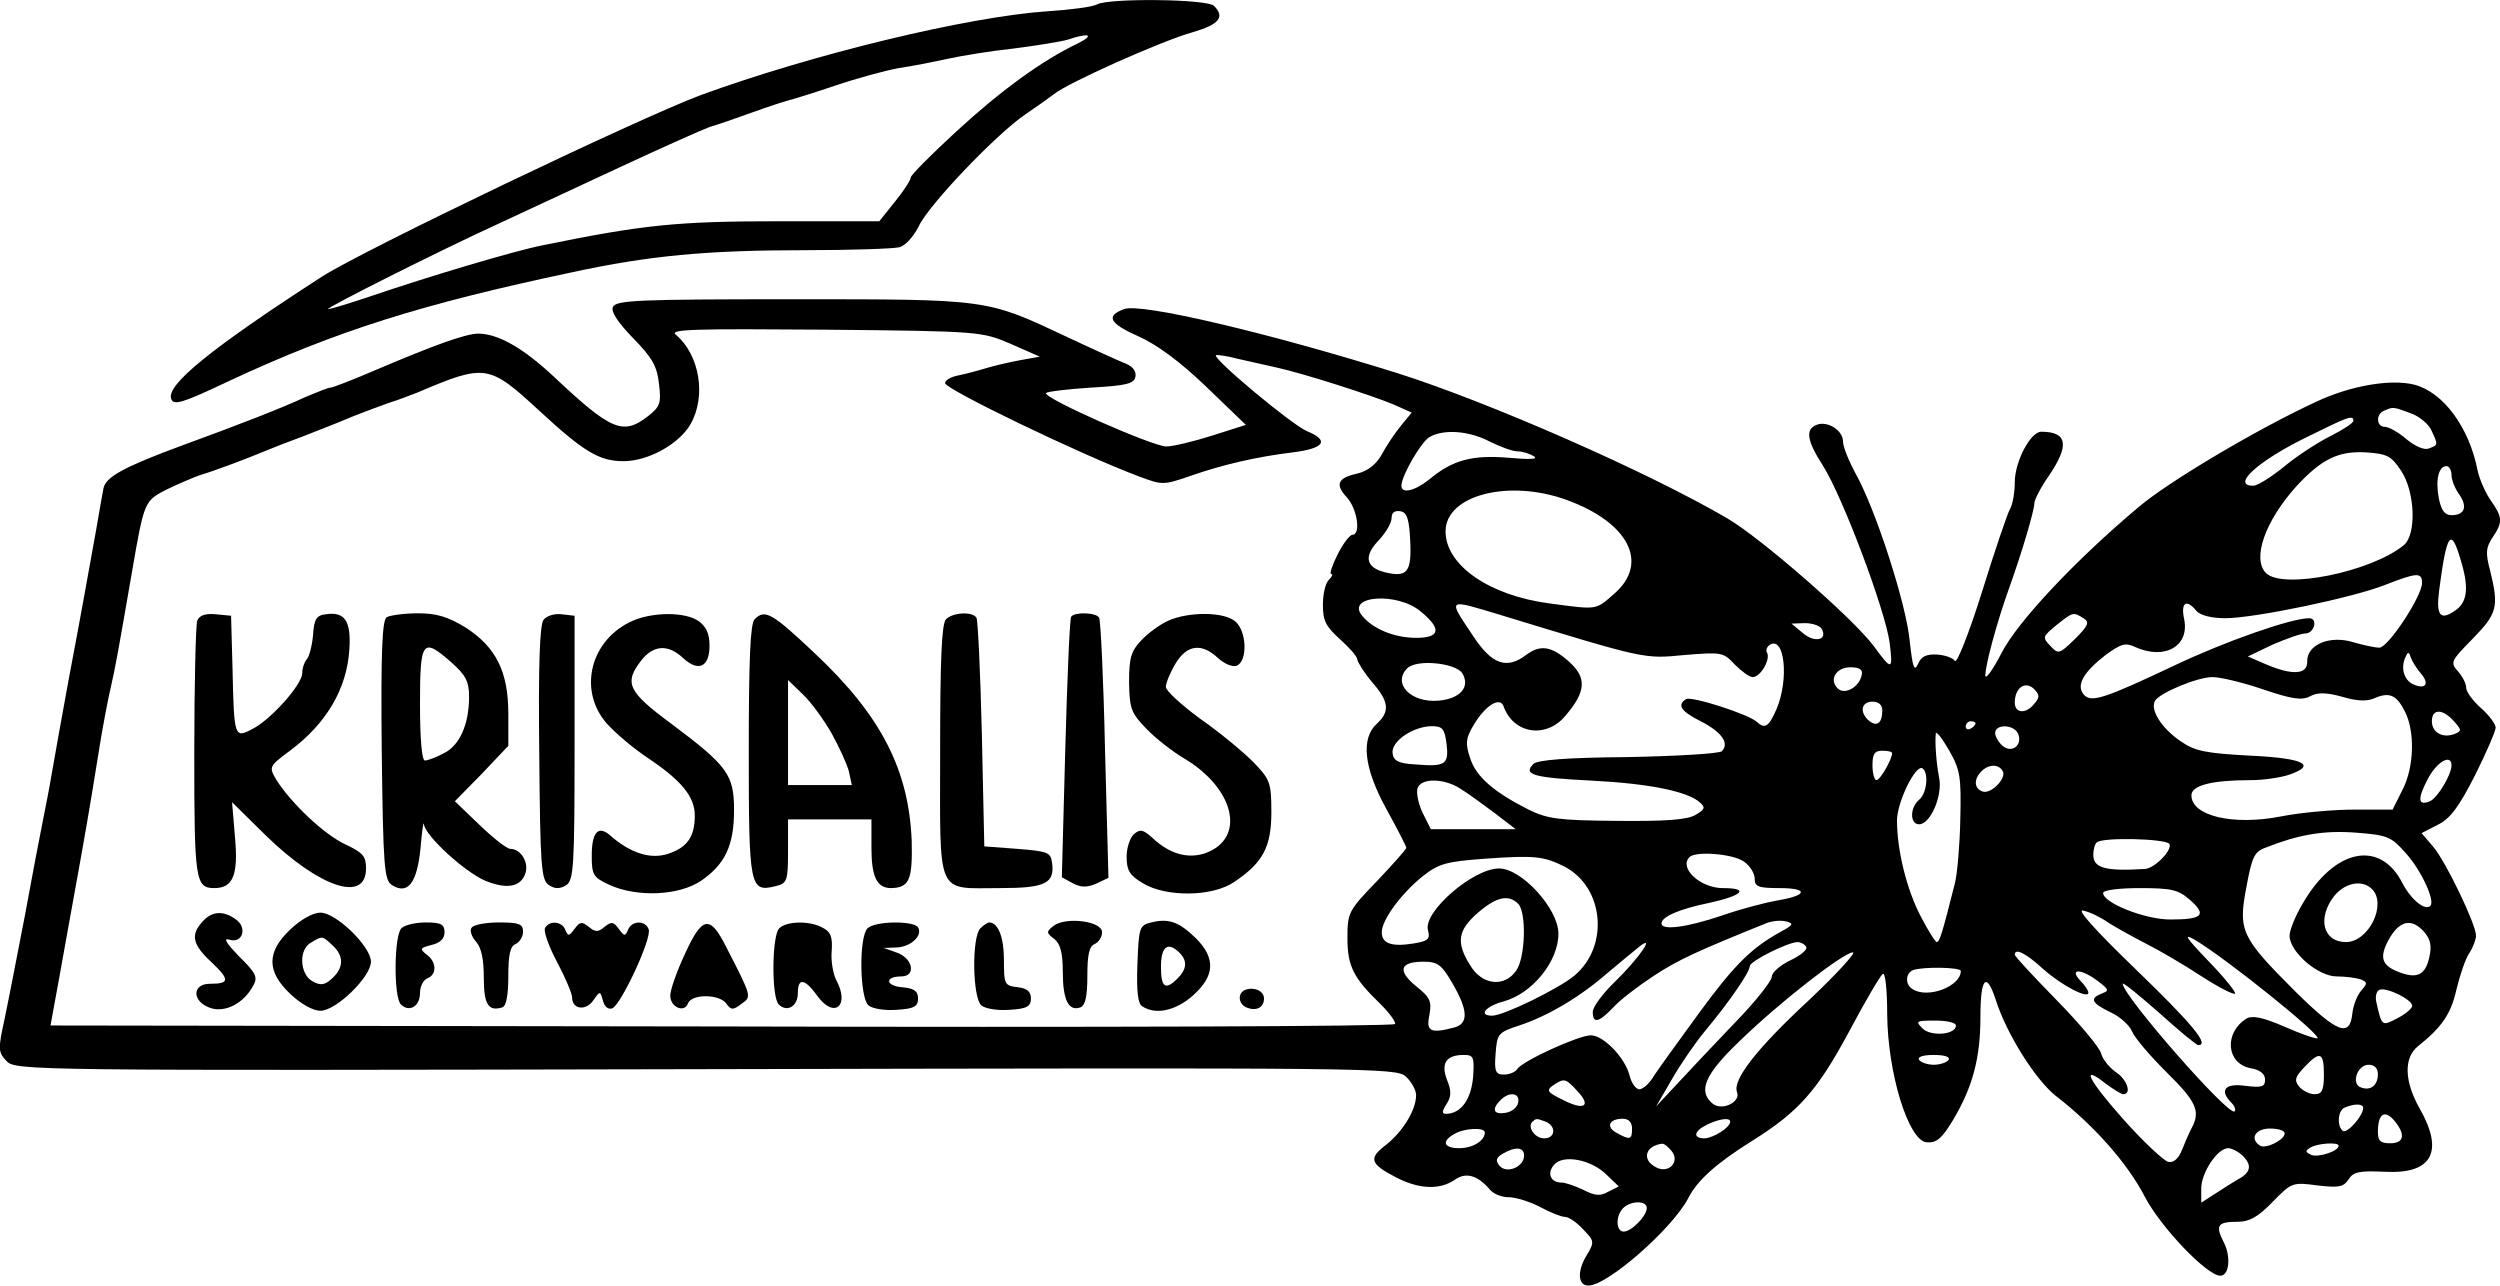 <?xml version="1.0" standalone="no"?>
<!DOCTYPE svg PUBLIC "-//W3C//DTD SVG 20010904//EN"
 "http://www.w3.org/TR/2001/REC-SVG-20010904/DTD/svg10.dtd">
<svg version="1.0" xmlns="http://www.w3.org/2000/svg"
 width="509.478pt" height="261.986pt" viewBox="0 0 509.478 261.986"
 preserveAspectRatio="xMidYMid meet">
<g transform="translate(-2.407,386.986) scale(0.1,-0.1)"
fill="#000000" stroke="none">
<path d="M2260 3861 c-8 -5 -53 -11 -100 -14 -164 -11 -481 -88 -708 -171
-126 -47 -688 -316 -772 -370 -226 -146 -318 -221 -307 -249 5 -14 22 -9 119
37 219 102 391 156 698 221 157 34 275 45 475 45 94 0 180 3 192 6 12 3 29 22
39 42 20 44 160 190 218 229 22 15 49 34 58 41 26 22 218 108 282 126 55 16
67 31 44 54 -14 14 -214 16 -238 3z m-40 -80 c-72 -34 -158 -97 -247 -179 -51
-47 -93 -89 -93 -94 0 -5 -14 -27 -32 -49 l-32 -40 -200 0 c-213 0 -280 -7
-486 -49 -56 -11 -228 -62 -357 -106 -39 -13 -75 -24 -80 -24 -10 0 231 121
347 174 47 22 157 73 245 114 88 41 171 78 185 83 14 4 52 17 85 29 33 12 67
23 75 25 8 2 51 15 95 30 44 15 103 31 130 36 28 4 73 13 100 19 28 6 88 16
135 21 47 6 96 14 110 18 44 15 56 10 20 -8z"/>
<path d="M1273 3244 c-4 -10 11 -32 42 -64 38 -39 48 -56 52 -92 5 -40 2 -47
-22 -66 -51 -40 -75 -30 -192 80 -63 59 -114 88 -155 88 -27 -1 -88 -23 -208
-74 -46 -20 -88 -36 -92 -36 -5 0 -27 -9 -51 -19 -47 -22 -134 -56 -252 -99
-119 -44 -155 -64 -160 -87 -2 -11 -9 -49 -15 -85 -17 -93 -26 -147 -56 -305
-14 -77 -30 -165 -35 -195 -5 -30 -14 -75 -19 -100 -5 -25 -21 -108 -35 -185
-15 -77 -33 -171 -41 -209 -14 -64 -14 -70 3 -88 18 -20 36 -20 1425 -17 1362
3 1407 3 1427 -15 12 -11 21 -28 21 -38 0 -30 -27 -74 -61 -101 -37 -28 -33
-39 21 -67 47 -24 88 -25 118 -5 23 17 47 10 72 -19 7 -9 24 -16 39 -16 14 0
43 -9 64 -20 20 -11 43 -20 50 -20 8 0 24 -11 37 -25 24 -25 24 -26 6 -56 -18
-31 -16 -59 5 -59 39 0 170 115 203 177 19 38 59 73 131 118 94 59 132 101
197 222 33 62 64 115 69 118 5 4 9 -31 9 -82 1 -120 43 -257 80 -261 20 -2 31
7 54 45 40 67 56 126 56 211 0 79 12 93 31 35 22 -70 81 -163 122 -196 78 -60
147 -138 182 -206 33 -63 127 -161 154 -161 18 0 22 39 7 68 -18 35 -13 42 29
42 23 0 41 10 70 40 39 40 41 41 92 34 44 -5 53 -3 63 12 10 16 22 18 72 16
98 -6 124 40 73 129 -31 55 -33 103 -3 127 49 39 67 66 78 115 7 29 18 62 26
74 8 12 14 29 14 36 0 23 -61 150 -87 181 l-24 28 33 17 c25 12 43 36 76 101
23 46 42 90 42 97 0 7 -13 25 -30 40 -16 14 -30 33 -30 41 0 9 -8 24 -17 34
-16 18 -14 21 30 66 50 51 54 65 36 138 -10 37 -9 48 5 69 21 31 20 41 -4 75
-11 16 -23 43 -27 62 -17 87 -70 159 -129 174 -48 12 -130 -2 -200 -35 -121
-56 -301 -163 -361 -214 -130 -109 -248 -235 -280 -298 -18 -35 -33 -55 -33
-46 0 22 24 110 48 177 27 75 52 160 52 175 0 6 13 32 30 56 42 62 37 89 -16
89 -22 0 -54 -61 -54 -103 0 -20 -4 -45 -10 -55 -5 -9 -31 -85 -57 -169 -26
-83 -51 -146 -55 -140 -4 6 -20 12 -37 13 -21 1 -32 -4 -38 -19 -8 -17 -11 -8
-17 46 -7 76 -70 270 -110 341 -14 26 -26 55 -26 66 0 23 -32 43 -54 34 -23
-9 -20 -32 13 -83 40 -63 127 -294 136 -361 7 -57 5 -58 -33 -6 -43 57 -229
219 -297 259 -162 95 -488 238 -675 297 -259 81 -521 143 -555 130 -38 -14
-31 -29 30 -56 36 -16 84 -51 137 -102 l81 -78 -69 -22 c-38 -12 -80 -22 -93
-22 -28 0 -254 100 -245 109 3 3 45 8 92 11 72 4 87 8 90 22 2 11 -5 21 -20
27 -13 5 -66 29 -119 54 -166 78 -158 77 -561 77 -317 0 -359 -2 -365 -16z
m811 -75 l59 -26 -39 -7 c-22 -4 -52 -11 -69 -16 -16 -5 -42 -12 -57 -15 -16
-3 -28 -10 -28 -16 0 -12 275 -145 395 -190 48 -18 50 -18 105 1 66 23 135 39
209 48 64 8 75 24 29 43 -30 12 -193 148 -186 155 2 1 21 -1 43 -7 22 -5 58
-13 80 -18 55 -12 192 -56 238 -75 l38 -17 -23 -28 c-13 -16 -30 -42 -39 -59
-11 -19 -28 -32 -48 -37 -41 -9 -47 -22 -22 -49 21 -23 29 -76 11 -76 -5 0
-19 -18 -30 -40 -11 -22 -17 -40 -13 -40 4 0 2 -5 -5 -12 -7 -7 -12 -29 -12
-51 0 -32 6 -44 35 -70 19 -17 35 -35 35 -41 1 -6 14 -27 30 -46 35 -40 37
-60 10 -85 -33 -30 -27 -90 20 -175 22 -40 40 -75 40 -78 0 -3 -27 -33 -60
-68 -58 -60 -60 -64 -60 -116 0 -57 12 -81 68 -135 18 -18 31 -36 29 -40 -3
-5 -620 -7 -1372 -5 l-1368 2 6 33 c3 17 18 97 32 177 33 181 40 222 59 340 8
52 20 115 26 140 10 44 14 67 44 240 24 139 25 139 69 162 23 11 53 24 67 29
33 10 97 34 135 50 17 7 50 20 75 29 25 10 70 27 100 40 30 12 66 25 80 30 14
4 39 14 55 20 139 59 145 58 250 -39 90 -83 121 -101 170 -101 50 0 113 35
136 75 33 57 19 142 -30 183 -13 11 40 12 304 10 319 -3 320 -4 379 -29z
m2852 -141 c18 -6 37 -22 43 -35 14 -30 14 -30 -5 -37 -9 -4 -28 4 -46 19 -16
14 -36 25 -44 25 -17 0 -19 26 -1 33 18 8 18 8 53 -5z m-116 -16 c0 -4 -21
-18 -47 -31 -26 -13 -69 -41 -94 -62 -26 -21 -54 -39 -63 -39 -46 0 10 51 111
100 83 41 93 45 93 32z m-1760 -42 c22 -11 47 -20 57 -20 10 0 25 -5 33 -10
10 -6 -8 -7 -52 -3 -73 6 -113 -4 -161 -44 -30 -24 -57 -30 -57 -13 0 20 40
89 57 99 29 17 81 13 123 -9z m1857 -59 c29 -43 32 -130 6 -152 -67 -55 -247
-91 -281 -57 -29 29 -2 106 62 177 51 55 85 72 141 69 44 -3 52 -7 72 -37z
m103 -9 c0 -10 7 -28 16 -40 17 -25 11 -42 -16 -42 -14 0 -21 10 -26 35 -7 38
0 65 16 65 5 0 10 -8 10 -18z m-1803 -51 c126 -46 168 -128 98 -190 -40 -35
-34 -34 -132 -21 -124 16 -213 78 -213 147 0 74 129 107 247 64z m-319 -84 c3
-63 -6 -75 -53 -63 -38 10 -42 33 -11 65 14 15 26 35 26 45 0 11 6 16 18 14
13 -2 18 -15 20 -61z m2140 -36 c18 -57 15 -88 -10 -105 -31 -22 -40 -11 -33
42 15 115 24 128 43 63z m-78 -49 c0 -27 -69 -132 -87 -132 -9 0 -32 5 -53 11
-48 15 -95 -5 -94 -39 1 -27 -30 -29 -84 -6 l-37 16 50 24 c28 12 58 23 68 23
18 1 25 31 7 31 -37 0 -173 -48 -274 -96 -146 -69 -171 -77 -186 -59 -15 19 0
45 45 80 32 23 40 26 61 16 61 -27 111 3 99 58 -7 33 5 41 25 16 8 -9 30 -15
59 -15 59 0 261 42 326 68 64 25 75 26 75 4z m-2041 -58 c44 -36 40 -54 -9
-54 -44 0 -88 18 -110 45 -34 41 71 49 119 9z m165 -8 c295 -90 290 -89 373
-81 75 6 79 6 102 -19 14 -14 30 -26 37 -26 16 0 37 37 29 50 -3 5 0 12 6 16
30 18 39 -70 14 -130 -16 -37 -24 -43 -41 -27 -16 15 -133 53 -144 46 -19 -12
-10 -25 30 -45 43 -22 59 -45 43 -61 -5 -5 -91 -10 -191 -12 -127 -1 -185 -6
-193 -14 -22 -22 0 -28 119 -34 118 -6 196 -22 221 -45 11 -10 9 -14 -10 -25
-17 -10 -63 -13 -160 -12 -119 1 -141 4 -180 23 -71 36 -107 67 -119 105 -10
30 -9 40 7 67 23 39 53 59 61 39 20 -57 87 -67 126 -20 43 50 44 78 7 111 -35
31 -58 35 -87 13 -40 -30 -70 -19 -108 39 -52 78 -55 76 58 42z m1186 -6 c13
-8 10 -15 -17 -42 -32 -31 -34 -32 -50 -15 -17 18 -17 19 12 43 34 27 34 27
55 14z m-534 -21 c14 -23 -13 -30 -37 -10 l-24 20 27 1 c15 0 30 -5 34 -11z
m1222 -92 c17 -20 10 -32 -13 -23 -20 7 -29 31 -20 54 6 14 8 15 12 2 3 -8 12
-23 21 -33z m-1954 1 c17 -28 -4 -52 -48 -56 -57 -5 -95 35 -64 66 19 19 98
11 112 -10z m814 -4 c-5 -25 -35 -41 -49 -27 -18 18 -3 43 26 43 19 0 26 -5
23 -16z m818 -29 c59 -20 79 -23 96 -14 15 8 32 8 65 -1 30 -9 51 -10 66 -3
30 13 45 7 62 -27 21 -41 19 -114 -5 -160 l-20 -40 -78 0 c-42 0 -110 -6 -150
-14 -97 -19 -182 1 -182 43 0 20 40 31 121 31 25 0 60 5 78 11 58 20 30 34
-81 39 -90 5 -111 9 -141 30 -38 26 -62 64 -51 82 10 16 86 48 117 48 16 0 62
-11 103 -25z m-466 -29 c-17 -22 -40 -20 -40 2 0 30 21 45 39 28 12 -12 12
-18 1 -30z m-310 -14 c0 -26 -11 -34 -27 -21 -20 17 -16 39 7 39 13 0 20 -7
20 -18z m1165 -22 c16 -18 16 -20 1 -26 -24 -9 -46 3 -46 26 0 26 22 26 45 0z
m-975 -4 c0 -3 -4 -8 -10 -11 -5 -3 -10 -1 -10 4 0 6 5 11 10 11 6 0 10 -2 10
-4z m-1078 -42 c5 -42 -2 -47 -63 -42 -35 2 -45 7 -47 23 -3 24 41 54 79 55
23 0 27 -5 31 -36z m1165 20 c9 -23 -13 -40 -32 -24 -8 7 -15 19 -15 26 0 19
39 18 47 -2z m-118 -173 c-1 -52 -6 -111 -11 -131 -25 -99 -31 -120 -37 -120
-3 0 -18 24 -33 53 -28 54 -48 133 -48 195 0 37 38 115 52 106 13 -9 9 -51 -7
-64 -19 -16 -19 -50 0 -50 23 0 48 58 41 94 -6 31 -9 72 -7 91 1 6 13 -10 27
-34 23 -40 25 -55 23 -140z m-139 134 c0 -12 -24 -55 -32 -55 -4 0 -8 14 -8
30 0 23 4 30 20 30 11 0 20 -2 20 -5z m1140 -25 c0 -19 -29 -67 -44 -73 -24
-10 -26 4 -5 44 18 36 49 54 49 29z m-915 -11 c10 -14 -24 -49 -41 -42 -17 6
-18 25 -2 41 15 15 35 15 43 1z m-1104 -37 c15 -9 46 -32 69 -49 l43 -33 -87
0 -86 0 -17 34 c-9 19 -13 41 -10 50 8 21 55 20 88 -2z m1926 -131 c31 -34 60
-97 50 -107 -11 -11 -39 12 -57 46 -45 89 -138 71 -203 -41 -15 -25 -27 -55
-27 -66 0 -33 58 -83 96 -83 18 0 40 -3 49 -6 14 -6 14 -8 1 -23 -8 -9 -16
-29 -18 -46 -5 -50 -30 -41 -117 45 -110 110 -116 123 -99 212 11 60 16 72 38
80 68 27 119 36 185 31 65 -5 72 -8 102 -42z m-482 19 c7 -12 -30 -50 -50 -51
-81 -5 -105 2 -105 29 0 10 3 22 7 25 10 11 141 8 148 -3z m-1233 -46 c81 -42
92 -162 21 -222 -32 -27 -145 -82 -168 -82 -29 0 -14 19 23 29 59 16 112 82
112 138 0 51 -75 133 -121 133 -53 0 -154 -88 -145 -125 5 -19 1 -23 -30 -28
-44 -7 -64 0 -64 23 0 25 39 78 82 113 34 27 48 31 130 37 99 7 118 5 160 -16z
m366 10 c12 -8 22 -24 22 -35 0 -16 7 -19 51 -19 59 0 57 -15 -4 -25 -23 -4
-74 -17 -114 -31 -71 -24 -123 -31 -123 -16 0 13 34 29 98 42 68 15 82 30 27
30 -46 0 -90 41 -68 63 12 13 89 7 111 -9z m1280 -56 c31 -31 -7 -108 -53
-108 -47 0 -59 49 -24 94 22 27 57 34 77 14z m-371 -22 c35 -31 26 -40 -40
-40 -52 0 -137 34 -137 54 0 6 33 10 74 10 65 0 79 -3 103 -24z m-1369 -8 c17
-17 15 -109 -4 -136 -24 -35 -70 -30 -94 11 -29 46 -25 71 15 106 38 33 63 39
83 19z m1202 -38 c14 -9 48 -28 77 -43 28 -14 79 -44 114 -67 34 -22 65 -38
68 -35 2 3 -22 33 -55 67 -46 48 -52 57 -26 42 69 -42 256 -193 249 -200 -2
-2 -32 8 -66 23 -46 20 -67 24 -79 17 -46 -29 -41 -91 8 -101 20 -3 30 -12 30
-23 0 -15 -6 -17 -40 -13 -42 6 -54 -9 -28 -35 6 -6 9 -14 6 -17 -11 -12 -228
236 -228 260 0 4 33 -23 74 -59 40 -36 76 -66 80 -66 23 0 -10 41 -126 153
-88 85 -124 126 -108 121 14 -3 36 -14 50 -24z m-667 -19 c-60 -33 -95 -68
-166 -165 -41 -56 -82 -113 -92 -128 -9 -16 -23 -28 -30 -28 -7 0 -16 12 -20
28 -9 36 -53 82 -79 82 -25 0 -141 -53 -150 -69 -4 -6 -16 -11 -27 -11 -17 0
-20 6 -17 43 3 40 5 43 48 57 58 19 124 58 180 107 25 21 54 45 64 53 35 28 2
-21 -48 -70 -25 -24 -46 -52 -46 -62 0 -25 12 -22 41 8 13 15 51 44 83 65 50
33 90 51 231 108 11 4 28 6 39 3 16 -4 15 -7 -11 -21z m1311 0 c13 -15 16 -28
11 -51 -8 -38 -26 -46 -65 -30 -32 13 -37 29 -19 63 22 41 47 47 73 18z
m-1259 -31 c3 -5 -11 -17 -32 -27 -21 -10 -38 -25 -38 -33 0 -9 -34 -52 -76
-95 -42 -44 -95 -100 -118 -125 l-42 -45 32 55 c17 30 48 75 68 99 50 60 91
120 91 132 0 10 76 48 97 49 6 0 15 -4 18 -10z m7 -107 c-107 -99 -158 -164
-148 -189 8 -20 -31 -39 -50 -23 -30 25 -16 59 54 126 82 80 212 181 232 182
8 1 -32 -43 -88 -96z m476 62 c37 -33 92 -62 92 -48 0 4 -7 15 -17 25 -23 25
3 24 37 -2 22 -17 23 -19 7 -25 -25 -10 -21 -19 18 -38 20 -9 39 -27 44 -39 5
-13 37 -50 70 -83 60 -59 70 -79 52 -113 -5 -9 -14 -30 -20 -45 -7 -18 -17
-27 -28 -25 -9 2 -50 40 -91 86 -73 82 -89 115 -36 73 15 -11 31 -21 35 -21
18 0 8 30 -15 45 -13 9 -27 26 -30 38 -3 12 -44 61 -91 109 -47 48 -85 89 -85
92 0 15 23 3 58 -29z m-1204 -29 c32 -55 33 -82 4 -90 -49 -13 -58 -8 -51 25
5 28 2 36 -27 59 -39 32 -33 50 15 50 29 0 37 -6 59 -44z m1036 25 c0 -31 -67
-57 -98 -37 -16 9 -15 33 1 39 20 7 97 6 97 -2z m920 -71 c0 -5 -14 -17 -30
-25 -32 -17 -32 -17 -43 32 -3 12 0 24 7 26 14 5 66 -20 66 -33z m-930 -40 c0
-19 -51 -23 -68 -6 -15 15 -13 16 26 16 23 0 42 -4 42 -10z m-984 -106 c-4
-44 -24 -73 -54 -74 -10 0 -10 4 0 20 10 15 10 27 1 49 -13 34 -2 51 34 51 20
0 22 -4 19 -46z m969 36 c-3 -5 -17 -10 -30 -10 -13 0 -27 5 -30 10 -4 6 8 10
30 10 22 0 34 -4 30 -10z m765 -30 c0 -32 -4 -40 -19 -40 -10 0 -24 7 -31 15
-11 13 -9 20 10 40 32 34 40 31 40 -15z m110 1 c0 -23 -15 -35 -35 -27 -20 7
-7 46 16 46 12 0 19 -7 19 -19z m-1631 -35 c29 -31 13 -40 -31 -17 -31 15 -33
19 -19 29 23 15 25 15 50 -12z m-121 -23 c-2 -10 -13 -19 -26 -21 -24 -4 -29
7 -10 26 18 18 40 15 36 -5z m1722 -11 c0 -16 -32 -52 -41 -47 -13 9 -11 43 4
48 19 8 37 8 37 -1z m66 -29 c21 -27 16 -43 -11 -43 -20 0 -25 5 -25 23 0 39
15 47 36 20z m-1732 1 c22 -9 20 -34 -3 -34 -19 0 -35 23 -24 34 8 7 8 7 27 0z
m176 -14 c0 -23 -4 -24 -31 -9 -23 12 -16 29 12 29 12 0 19 -7 19 -20z m200
14 c0 -12 -34 -33 -52 -34 -25 0 -22 15 5 28 25 12 47 15 47 6z m-500 -22 c0
-17 -25 -32 -52 -32 -32 0 -37 14 -10 29 20 12 62 14 62 3z m1630 -2 c0 -13
-38 -32 -50 -25 -22 14 -10 35 20 35 17 0 30 -4 30 -10z m-1250 -35 c19 -22
-5 -48 -31 -34 -30 15 -22 44 12 48 4 1 12 -6 19 -14z m1360 10 c0 -11 -40
-24 -55 -19 -13 6 -14 8 -3 15 14 9 58 12 58 4z m-1660 -20 c0 -23 -35 -38
-50 -21 -9 11 -7 17 7 25 26 15 43 13 43 -4z m1465 -1 c19 -19 16 -34 -11 -48
-10 -6 -31 -19 -46 -29 l-28 -18 0 29 c0 32 33 82 55 82 7 0 21 -7 30 -16z
m-1297 -38 l25 -24 -22 -11 c-16 -9 -27 -8 -50 4 -17 8 -37 15 -45 15 -22 0
-30 19 -15 36 18 22 76 11 107 -20z m82 -68 c0 -16 -31 -48 -47 -48 -16 0 -17
32 -1 48 15 15 48 16 48 0z"/>
<path d="M426 2605 c-3 -9 -6 -130 -6 -269 0 -260 2 -276 41 -276 38 0 49 27
42 103 l-6 72 69 -68 c109 -106 204 -138 204 -67 0 25 -6 32 -42 49 -43 20
-110 83 -141 132 -15 26 -15 27 28 59 74 55 116 126 121 206 4 58 -9 78 -48
72 -19 -2 -24 -10 -26 -43 -2 -22 -8 -44 -13 -49 -5 -6 -9 -18 -9 -28 0 -23
-64 -95 -102 -114 -36 -19 -37 -17 -40 121 l-3 110 -31 3 c-22 2 -33 -2 -38
-13z"/>
<path d="M812 2612 c-9 -7 -12 -68 -10 -272 3 -238 5 -264 21 -274 32 -20 51
4 58 75 3 35 6 57 7 49 3 -24 83 -97 125 -115 44 -18 73 -13 82 16 7 22 -10
49 -31 49 -7 0 -35 22 -63 49 l-50 48 55 56 54 57 0 65 c0 86 -25 136 -87 176
-36 22 -59 29 -97 29 -28 0 -57 -4 -64 -8z m133 -93 c28 -25 35 -38 35 -69 0
-56 -19 -99 -51 -115 -15 -8 -33 -15 -39 -15 -6 0 -10 41 -10 115 0 131 5 137
65 84z"/>
<path d="M1132 2607 c-8 -9 -11 -92 -9 -271 2 -234 4 -260 20 -270 12 -8 22
-8 35 0 15 10 17 35 17 280 l0 269 -26 3 c-14 2 -31 -3 -37 -11z"/>
<path d="M1314 2605 c-87 -38 -113 -142 -53 -210 18 -20 56 -52 85 -71 67 -45
94 -78 94 -116 0 -43 -15 -65 -54 -78 -36 -12 -77 1 -118 37 -25 22 -38 7 -38
-41 0 -39 3 -44 35 -59 56 -26 142 -23 188 8 49 34 67 72 67 144 0 72 -13 90
-128 176 -88 65 -97 83 -61 129 25 32 55 33 85 5 31 -29 54 -19 54 25 0 25 -7
39 -22 50 -27 19 -92 19 -134 1z"/>
<path d="M1562 2608 c-9 -9 -12 -82 -12 -269 0 -279 2 -288 55 -275 23 6 25
10 25 71 l0 65 85 0 85 0 0 -58 c0 -59 11 -82 40 -82 37 1 44 16 42 97 -6 144
-62 254 -197 381 -88 83 -102 91 -123 70z m157 -233 c15 -27 31 -62 35 -77 l6
-28 -65 0 -65 0 0 107 0 107 30 -29 c17 -16 43 -52 59 -80z"/>
<path d="M1952 2608 c-9 -9 -12 -83 -12 -270 0 -300 -10 -278 123 -278 92 0
111 10 105 52 -3 21 -9 23 -71 28 l-67 5 -5 229 c-3 125 -8 232 -11 237 -8 13
-48 11 -62 -3z"/>
<path d="M2207 2613 c-3 -5 -8 -126 -12 -270 l-7 -261 22 -12 c17 -9 29 -9 48
-1 l25 12 -7 260 c-3 144 -9 265 -12 270 -6 11 -51 12 -57 2z"/>
<path d="M2405 2605 c-16 -7 -41 -25 -55 -40 -21 -22 -25 -36 -25 -86 1 -53 4
-62 35 -94 19 -20 54 -47 76 -60 105 -62 128 -164 44 -194 -36 -12 -73 -1
-107 31 -19 17 -25 19 -38 8 -8 -7 -15 -28 -15 -46 0 -28 6 -38 33 -54 47 -29
143 -28 187 3 58 39 75 71 75 142 0 61 -3 67 -38 103 -20 20 -68 60 -107 87
-38 28 -70 57 -70 65 0 8 9 30 20 48 23 38 53 42 86 11 13 -12 30 -19 38 -16
23 9 21 70 -2 90 -22 20 -94 21 -137 2z"/>
<path d="M437 1992 c-25 -27 -21 -47 18 -83 38 -36 37 -44 -3 -44 -37 0 -37
-36 0 -49 30 -11 69 9 88 45 10 17 6 26 -29 60 -25 26 -33 38 -20 34 27 -9 38
24 14 41 -26 19 -49 17 -68 -4z"/>
<path d="M616 1976 c-49 -46 -49 -86 0 -132 21 -20 46 -34 61 -34 32 0 103 69
103 100 0 31 -71 100 -103 100 -15 0 -40 -14 -61 -34z m86 -33 c23 -21 23 -45
-1 -67 -15 -14 -24 -15 -40 -6 -26 14 -29 65 -3 79 23 14 23 14 44 -6z"/>
<path d="M2171 1983 c-15 -12 -15 -14 2 -27 12 -10 17 -28 17 -68 0 -56 12
-80 36 -71 10 4 14 23 14 64 0 44 4 61 15 65 8 4 15 14 15 24 0 23 -74 32 -99
13z"/>
<path d="M2370 1990 c-24 -6 -25 -10 -28 -85 -2 -56 1 -81 10 -86 27 -18 68
-9 103 22 45 40 47 76 6 117 -34 33 -55 41 -91 32z m58 -62 c16 -16 15 -33 -4
-52 -25 -25 -34 -19 -34 24 0 41 14 52 38 28z"/>
<path d="M842 1978 c-15 -15 -16 -140 -1 -155 17 -17 39 -4 39 23 0 14 7 27
15 30 20 8 19 34 -2 49 -14 11 -13 13 10 19 18 4 27 13 27 26 0 16 -7 20 -38
20 -21 0 -43 -5 -50 -12z"/>
<path d="M985 1979 c-4 -5 0 -18 9 -28 11 -12 16 -36 16 -73 0 -55 9 -70 38
-61 8 3 12 26 12 64 0 44 4 61 15 65 8 4 15 15 15 25 0 16 -8 19 -49 19 -28 0
-53 -5 -56 -11z"/>
<path d="M1135 1979 c-4 -6 7 -37 24 -69 17 -32 31 -65 31 -73 0 -24 28 -28
43 -6 14 20 14 20 20 -1 3 -12 11 -18 19 -15 18 8 81 143 74 161 -7 19 -35 18
-42 -1 -6 -14 -8 -13 -19 2 -11 15 -15 15 -29 4 -13 -11 -19 -11 -32 0 -14 11
-18 11 -29 -4 -11 -15 -13 -16 -19 -2 -6 17 -32 20 -41 4z"/>
<path d="M1420 1926 c-17 -36 -30 -74 -30 -85 0 -24 29 -36 36 -16 8 20 64 19
78 0 10 -14 14 -14 31 -1 21 15 22 13 -31 116 -33 66 -49 63 -84 -14z"/>
<path d="M1612 1978 c-15 -15 -16 -140 -1 -155 17 -17 39 -4 39 23 0 32 14 30
40 -6 34 -47 67 -20 38 33 -6 12 -11 39 -9 59 2 28 -2 39 -18 47 -26 15 -74
14 -89 -1z"/>
<path d="M1792 1978 c-18 -18 -16 -142 2 -157 8 -7 34 -11 58 -9 35 2 43 7 43
23 0 15 -8 21 -33 23 -34 3 -35 22 -1 22 30 0 24 36 -8 48 l-28 10 26 1 c29 1
54 24 44 41 -9 14 -88 13 -103 -2z"/>
<path d="M2022 1978 c-18 -18 -16 -142 2 -157 8 -7 34 -11 58 -9 35 2 43 7 43
23 0 14 -8 21 -27 23 -27 3 -28 6 -28 56 0 46 -12 76 -30 76 -3 0 -11 -5 -18
-12z"/>
<path d="M2563 1853 c-18 -6 -16 -30 3 -37 19 -7 34 1 34 19 0 15 -19 24 -37
18z"/>
</g>
</svg>
